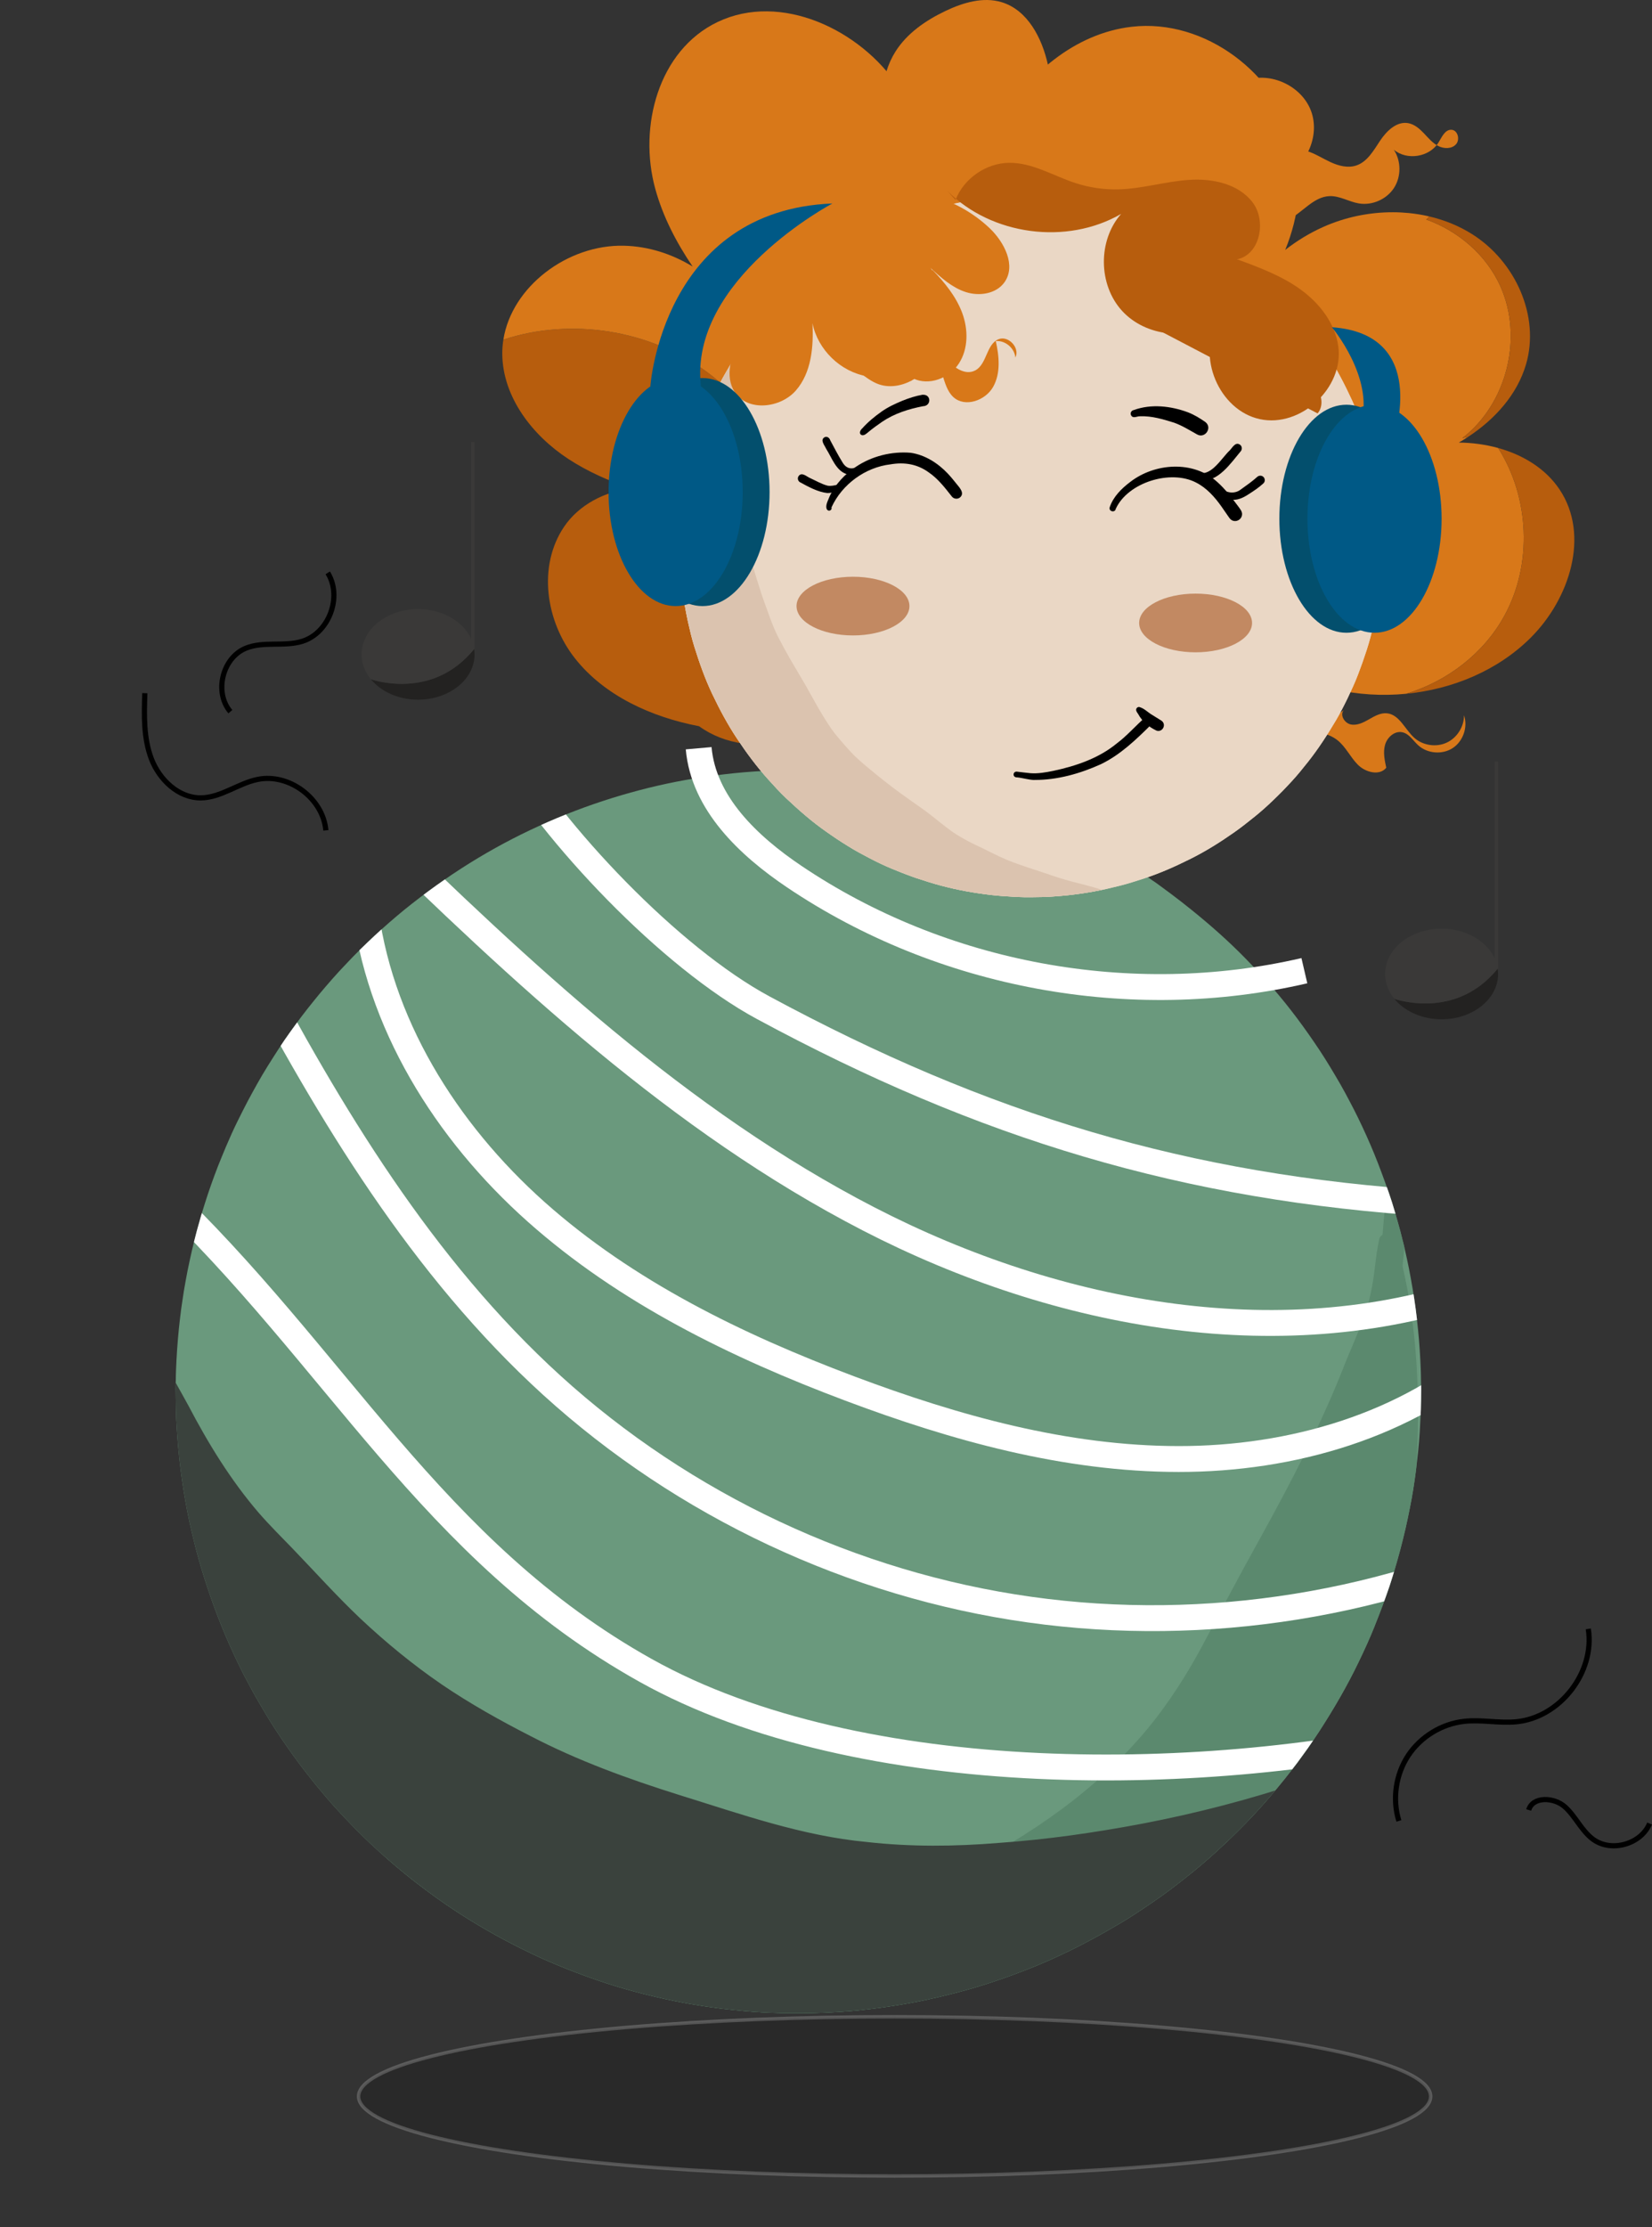 <svg viewBox="0 0 957.75 1290.77" xmlns:xlink="http://www.w3.org/1999/xlink" xmlns="http://www.w3.org/2000/svg" id="Ebene_1"><rect x="0" y="0" width="957.75" height="1290.77" fill="#333333" stroke="none"/><defs><style>.cls-1{stroke:#000;stroke-width:3px;}.cls-1,.cls-2,.cls-3,.cls-4{fill:none;}.cls-1,.cls-3,.cls-4,.cls-5{stroke-miterlimit:10;}.cls-6{clip-path:url(#clippath);}.cls-2,.cls-7,.cls-8,.cls-9,.cls-10,.cls-11,.cls-12,.cls-13,.cls-14,.cls-15,.cls-16,.cls-17,.cls-18,.cls-19{stroke-width:0px;}.cls-3{stroke-width:15px;}.cls-3,.cls-5{stroke:#fff;}.cls-20,.cls-16{fill:#ead7c5;}.cls-21{clip-path:url(#clippath-1);}.cls-4{stroke:#3a3938;}.cls-4,.cls-5{stroke-width:2px;}.cls-5{opacity:.2;}.cls-5,.cls-19{isolation:isolate;}.cls-8{fill:#5b896e;}.cls-9{fill:#3a423d;}.cls-10{fill:#3a3938;}.cls-11{fill:#232221;}.cls-12{fill:#dbc3af;}.cls-13{fill:#d87819;}.cls-14{fill:#b75d0d;}.cls-15{fill:#6a997d;}.cls-17{fill:#034f6d;}.cls-18{fill:#005986;}.cls-19{fill:#9a3c00;opacity:.5;}</style><clipPath id="clippath"><path d="m796.96,942.39c1.54-3.84,3.06-7.7,4.51-11.59,1.39-3.7,2.67-7.43,3.97-11.16.67-1.92,1.23-3.88,1.86-5.81.41-1.29.81-2.59,1.19-3.9,1.16-3.96,2.31-7.93,3.37-11.93,1.06-4.06,2.08-8.12,3.02-12.21.91-3.9,1.68-7.81,2.48-11.73,1.46-7.18,2.61-14.43,3.53-21.7.94-7.51,1.81-15.04,2.24-22.61.24-4.34.46-8.68.62-13.02.13-3.92.13-7.84.17-11.75.01-2.01-.07-4-.09-6.01-.03-1.47-.03-2.93-.09-4.39-.17-3.95-.31-7.91-.59-11.86-.29-4.05-.61-8.08-1.01-12.12-.4-3.99-.86-7.97-1.39-11.95-.51-3.97-1.13-7.9-1.77-11.85s-1.38-7.87-2.14-11.78c-.74-3.8-1.61-7.57-2.45-11.35-.4-1.82-.9-3.63-1.36-5.45-.38-1.56-.75-3.14-1.18-4.7-2.08-7.51-4.14-15.04-6.72-22.39-2.65-7.65-5.44-15.22-8.5-22.71-2.84-6.91-5.91-13.7-9.18-20.43-1.57-3.21-3.19-6.4-4.87-9.56-1.79-3.37-3.57-6.78-5.5-10.1-3.85-6.62-7.75-13.22-11.98-19.6-8.39-12.64-17.39-24.83-27.35-36.28-2.45-2.81-4.92-5.58-7.43-8.31-1.25-1.35-2.5-2.71-3.77-4.04-.09-.09-.19-.2-.28-.28-.17-.19-.35-.38-.53-.57-1.23-1.29-2.47-2.58-3.71-3.85-9.82-10.03-20.33-19.31-31.26-28.13-3.72-3-8.02-6.37-12.4-9.64-2.13-1.59-4.28-3.17-6.43-4.73-1.15-.82-2.28-1.71-3.46-2.45v.02c-.32-.22-.62-.44-.94-.65-.91-.63-1.82-1.33-2.78-1.91-1.4-.93-3.2-1.06-4.72-.44-.11-.07-.21-.14-.33-.21-3.99-2.63-8-5.24-12.06-7.78-8.31-5.18-16.84-10.03-25.54-14.51-6.44-3.33-12.94-6.53-19.56-9.46-7.12-3.16-14.35-6.02-21.67-8.69-7.07-2.57-14.29-4.79-21.5-6.9-7.1-2.07-14.28-3.9-21.5-5.46-7.51-1.61-15.03-2.99-22.62-4.17-7.61-1.19-15.28-2.01-22.96-2.71-7.13-.65-14.31-1.03-21.47-1.19-7.57-.18-15.15-.21-22.71.13-7.58.34-15.15.83-22.69,1.61-7.55.78-15.06,1.79-22.56,2.99-14.34,2.32-28.57,5.62-42.5,9.72-29.06,8.55-57.08,20.75-83.07,36.33-13.41,8.04-26.21,16.97-38.52,26.6-6.04,4.72-11.86,9.72-17.57,14.83-2.68,2.4-5.31,4.85-7.91,7.34-2.8,2.69-5.61,5.38-8.31,8.18-2.83,2.94-5.65,5.9-8.43,8.89-2.63,2.83-5.15,5.76-7.68,8.69-2.41,2.79-4.76,5.62-7.06,8.49-2.36,2.96-4.76,5.9-7.02,8.94-4.55,6.14-9.1,12.32-13.25,18.74-4.29,6.66-8.58,13.33-12.43,20.26-1.91,3.42-3.81,6.85-5.64,10.31-1.91,3.63-3.74,7.31-5.57,10.98-2.45,4.93-4.71,9.99-6.88,15.08-.11.21-.22.44-.3.69-.02.04-.03.07-.03.11-.73,1.7-1.43,3.4-2.13,5.11-2.93,7.07-5.56,14.24-8,21.48-1.26,3.77-2.43,7.57-3.6,11.36-.54,1.74-1,3.51-1.49,5.26-.46,1.66-.98,3.31-1.41,4.99-.91,3.55-1.85,7.1-2.67,10.66-.95,4.14-1.85,8.26-2.69,12.42-.77,3.86-1.43,7.72-2.11,11.59-.31,1.81-.55,3.62-.82,5.43-.24,1.6-.51,3.18-.71,4.78-.47,3.83-.97,7.67-1.35,11.53-.41,4.16-.77,8.31-1.06,12.49-.29,3.98-.46,7.97-.63,11.96-.08,1.72-.08,3.44-.11,5.16-.04,1.8-.12,3.61-.11,5.41.08,7.65.13,15.3.67,22.92.28,3.9.52,7.8.9,11.69.39,4.05.79,8.11,1.32,12.16.52,3.93,1.06,7.87,1.69,11.79.64,3.99,1.35,7.95,2.09,11.92,1.48,7.84,3.41,15.58,5.36,23.32.95,3.74,2.08,7.43,3.16,11.13,1.06,3.64,2.27,7.24,3.46,10.84,1.19,3.66,2.5,7.27,3.8,10.89,1.36,3.8,2.9,7.54,4.38,11.29,1.43,3.61,3.03,7.16,4.56,10.73.65,1.49,1.35,2.93,2.03,4.39.8,1.71,1.54,3.45,2.39,5.14,1.58,3.17,3.1,6.42,4.8,9.54,1.9,3.52,3.74,7.12,5.75,10.6,3.85,6.68,7.73,13.34,11.97,19.77,2.25,3.39,4.47,6.76,6.82,10.06,2.41,3.41,4.85,6.78,7.35,10.13,2.43,3.23,4.93,6.4,7.47,9.56,2.46,3.08,5.02,6.09,7.57,9.1,5.06,5.98,10.5,11.62,15.92,17.27,1.16,1.22,2.4,2.39,3.6,3.57,1.27,1.25,2.51,2.55,3.81,3.76,2.66,2.49,5.29,5.02,8.01,7.42,5.97,5.26,11.97,10.46,18.24,15.36,3.19,2.48,6.37,4.94,9.63,7.33,3.25,2.41,6.55,4.74,9.88,7.05,1.35.95,2.73,1.85,4.11,2.76,1.51,1,2.99,2.03,4.53,2.99,3.24,2.01,6.46,4.1,9.76,6.03,3.39,1.98,6.77,4,10.21,5.89,3.6,1.98,7.19,3.91,10.84,5.78,1.29.67,2.58,1.32,3.87,1.96,2.33,1.16,4.68,2.29,7.03,3.42,3.06,1.47,6.16,2.9,9.3,4.23,3.44,1.45,6.86,2.93,10.34,4.29,3.88,1.52,7.75,3.02,11.67,4.43,7.51,2.7,15.09,5.25,22.77,7.39,3.47.96,6.94,1.94,10.43,2.81,4.15,1.03,8.31,2.01,12.48,2.94,3.65.82,7.35,1.5,11.03,2.22,1.9.39,3.83.67,5.74.99,1.55.26,3.09.54,4.64.76,1.21.17,2.41.35,3.61.52.13.02.25.04.39.06,2.44.35,4.89.7,7.33,1,4.22.5,8.41.94,12.62,1.33,7.11.66,14.25,1.08,21.38,1.21,4.06.07,8.1.15,12.15.11,4.15-.03,8.27-.13,12.41-.28,3.94-.14,7.87-.4,11.8-.66,3.27-.21,6.53-.48,9.78-.84,4.14-.46,8.27-.93,12.4-1.5,4.14-.57,8.26-1.21,12.4-1.9,3.77-.62,7.53-1.38,11.29-2.1,1.82-.35,3.62-.79,5.43-1.2,1.88-.41,3.79-.81,5.66-1.29.21-.04.52-.12.83-.2.43-.11,1.05-.27,1.69-.42.22-.05.44-.11.67-.16.08-.02.16-.05.25-.07.13-.03.28-.07.42-.1.22-.06.45-.1.67-.16,0,0,.02-.01.03-.02.61-.11,1.21-.3,1.8-.44.4-.1.79-.2,1.2-.3,0,0,.24-.05.46-.11,1.38-.35,2.76-.74,4.13-1.12,1.74-.48,3.51-.93,5.25-1.45,2.93-.88,5.87-1.73,8.77-2.68,3.43-1.12,6.85-2.24,10.27-3.45,3.35-1.18,6.68-2.44,10.01-3.7,12.36-4.67,24.43-10.19,36.16-16.28,7.11-3.7,14.08-7.66,21-11.73,2.91-1.7,5.76-3.53,8.59-5.37,3.65-2.38,7.25-4.78,10.84-7.26,6.15-4.21,12.11-8.71,17.94-13.33,5.84-4.61,11.57-9.35,17.06-14.36,3.22-2.95,6.4-5.89,9.55-8.89,2.83-2.71,5.57-5.5,8.33-8.27,1.29-1.3,2.53-2.66,3.78-3.99,1.1-1.16,2.22-2.31,3.29-3.49,2.59-2.91,5.23-5.77,7.74-8.74,2.76-3.24,5.47-6.5,8.14-9.81,2.55-3.18,5.03-6.41,7.49-9.64,1.07-1.41,2.09-2.87,3.13-4.3.97-1.35,1.98-2.68,2.93-4.06,2.24-3.26,4.49-6.51,6.64-9.81,8.36-12.91,16.12-26.22,22.78-40.09,3.3-6.85,6.47-13.77,9.3-20.83h-.02s0-.02,0-.02Z" class="cls-2"></path></clipPath><clipPath id="clippath-1"><path d="m801.4,304.16c-.53-7.5-1.16-15.09-2.52-22.55-.69-3.82-1.4-7.63-2.27-11.41-.89-3.85-1.89-7.66-2.95-11.46-.62-2.23-1.34-4.44-2.07-6.65-.78-2.37-1.57-4.75-2.46-7.09-1.68-4.39-3.35-8.79-5.32-13.05-4.14-8.95-8.65-17.76-14.05-26.03-5.27-8.09-10.91-15.94-17.26-23.22-3.21-3.68-6.49-7.29-9.94-10.75-3.36-3.37-6.84-6.6-10.42-9.72-4.48-3.89-9.11-7.67-14.04-10.99-.12-.08-.23-.16-.36-.25-.48-.77-1.16-1.39-1.95-1.92-.5-.32-1.01-.63-1.57-.84-.51-.26-1.02-.52-1.53-.76,0,0-.02,0-.03-.02-.43-.29-.87-.57-1.31-.83-1.18-.92-2.73-1.14-4.16-.79-4.07-2.6-8.23-5.08-12.47-7.41-8.38-4.62-17.09-8.72-26.06-12.08-9.4-3.51-18.99-6.36-28.79-8.52-19.26-4.23-39.11-5.48-58.76-3.92-5.18.41-10.3,1.04-15.45,1.77-4.97.71-9.88,1.84-14.79,2.9-4.81,1.04-9.52,2.5-14.23,3.91-4.56,1.36-9.03,3.03-13.46,4.76-9.12,3.54-18.02,7.73-26.5,12.63-4.29,2.48-8.54,5.02-12.61,7.84-2.02,1.39-4.1,2.73-6.06,4.2-1.29.98-2.59,1.96-3.88,2.93-.84.63-1.7,1.23-2.5,1.89-2.16,1.8-4.32,3.6-6.48,5.4-1.87,1.56-3.66,3.22-5.46,4.86-3.44,3.11-6.74,6.38-9.9,9.77-1.71,1.84-3.46,3.66-5.1,5.58-1.62,1.9-3.32,3.76-4.87,5.73-3.29,4.16-6.61,8.33-9.56,12.74l-.04.05c-.33.5-.76,1.14-1.18,1.77-.07.1-.14.2-.21.31-.54.65-.97,1.42-1.43,2.13-.23.34-.46.69-.69,1.04-.07.09-.16.25-.27.4-1.18,1.75-2.23,3.59-3.32,5.4-.84,1.38-1.64,2.75-2.43,4.16-.98,1.75-2.02,3.49-2.93,5.28-1.01,2-2.02,4-3.04,6-1.62,3.21-3.1,6.52-4.48,9.84-1.5,3.59-3.01,7.2-4.27,10.88-1.07,3.12-2.2,6.5-3.25,9.92-.73,2.4-1.38,4.81-2.05,7.23-.58,2.12-1.13,4.29-1.57,6.44-.96,4.69-1.97,9.38-2.66,14.12-1.42,9.82-2.39,19.75-2.34,29.69.02,2.62.03,5.23.12,7.85.1,2.65.25,5.28.43,7.93.36,5.06.95,10.07,1.62,15.1.29,2.17.66,4.36,1.07,6.51.49,2.5.95,5.01,1.51,7.5,1.09,4.86,2.23,9.72,3.71,14.47,2.91,9.3,6.16,18.53,10.36,27.35,4.24,8.91,8.89,17.62,14.36,25.86,5.49,8.27,11.42,16.27,18.08,23.66,3.38,3.75,6.78,7.49,10.44,10.95,3.8,3.59,7.68,7.08,11.67,10.45,3.57,3.02,7.29,5.88,11.09,8.58,2.2,1.57,4.42,3.09,6.67,4.6,2.15,1.44,4.35,2.79,6.54,4.16,4.14,2.6,8.46,4.9,12.79,7.15,4.06,2.11,8.23,4.11,12.46,5.86,4.03,1.66,8.07,3.28,12.18,4.73.26.12.53.21.8.28.43.15.86.3,1.28.45,4.77,1.61,9.56,3.09,14.42,4.39,9.59,2.56,19.35,4.29,29.2,5.42,4.15.47,8.3.75,12.47.98l2.84.15c4.83.24,9.68.11,14.51.02,2.35-.05,4.72-.18,7.05-.38,2.38-.2,4.75-.36,7.12-.62,2.59-.29,5.17-.6,7.75-.97,2.56-.37,5.11-.81,7.66-1.26,4.97-.88,9.88-2.05,14.77-3.27,4.77-1.18,9.43-2.71,14.11-4.22,9.38-3.05,18.41-7.09,27.21-11.5,8.77-4.38,17.1-9.62,25.1-15.24,4.12-2.89,8.05-6.01,11.96-9.16,3.63-2.92,7.14-6.07,10.5-9.3,1.95-1.87,3.86-3.75,5.75-5.67,1.7-1.73,3.33-3.51,4.99-5.28,3.39-3.64,6.52-7.53,9.6-11.42,6.09-7.69,11.39-15.92,16.37-24.35,1.09-1.85,2.13-3.75,3.12-5.66,1.14-2.22,2.3-4.43,3.38-6.68,2.17-4.55,4.32-9.14,6.12-13.85,1.81-4.74,3.5-9.49,5.06-14.32,1.48-4.54,2.68-9.17,3.78-13.81,1.12-4.71,2.15-9.48,2.88-14.27.36-2.39.74-4.78,1.04-7.18.34-2.72.61-5.45.88-8.17.44-4.74.67-9.51.74-14.26.07-4.96.05-9.94-.3-14.89l.04.02Z" class="cls-16"></path></clipPath></defs><path d="m722.19,46.57c14.57-5.14,32.5,3.25,37.89,17.74s-2.69,32.56-17.08,38.19c-4.36-2.67-3.89-9.83,0-13.15s9.68-3.39,14.56-1.88,9.21,4.37,13.85,6.51,9.98,3.54,14.83,1.95c6.45-2.11,10.09-8.69,13.85-14.34s9.57-11.38,16.26-10.23c3.65.63,6.62,3.22,9.18,5.91s4.98,5.63,8.27,7.33,7.78,1.79,10.29-.94,1.05-8.3-2.65-8.45c-3.7-.15-5.54,4.24-7.47,7.4-5.19,8.47-18.34,10.57-25.91,4.14,4.33,6.55,4.36,15.67.07,22.24s-12.64,10.22-20.38,8.9c-5.75-.98-11.05-4.43-16.88-4.23-9.5.32-15.84,9.78-24.4,13.91-7.62,3.68-17.33,2.69-23.95-2.59s-9.75-14.62-7.49-22.78c2.59-9.38,11.01-15.7,17.57-22.88s11.61-18.17,6.29-26.31c-6.79-1.73-13.58-3.45-20.37-5.18,2.01-.53,4.01-1.06,6.02-1.6" class="cls-13"></path><path d="m779,411.58c-2.35,2.89.53,7.57,4.17,8.29s7.27-1.11,10.5-2.97,6.69-3.86,10.39-3.51c7.27.7,10.45,9.38,15.91,14.24,4.97,4.42,12.6,5.57,18.66,2.81s10.2-9.27,10.13-15.92c2.33,6.82-.48,15.04-6.5,19s-14.69,3.28-20.02-1.56c-3-2.73-5.29-6.74-9.26-7.58-4.41-.94-8.7,2.86-9.96,7.19s-.3,8.96.67,13.36c-3.9,4.87-12.05,2.7-16.46-1.72s-7.04-10.49-11.96-14.32c-6-4.67-14.15-5.12-21.75-5.38-3.4-5.83-.57-14.35,5.64-16.98,6.21-2.63,14.3,1.26,16.13,7.75" class="cls-13"></path><ellipse ry="46.14" rx="310.77" cy="1214.96" cx="518.66" class="cls-5"></ellipse><g class="cls-6"><path d="m796.96,942.39c-2.82,7.06-6,13.98-9.3,20.83-6.66,13.86-14.42,27.17-22.78,40.09-2.16,3.32-4.4,6.56-6.64,9.81-.94,1.38-1.95,2.72-2.93,4.06-1.04,1.43-2.05,2.89-3.13,4.3-2.47,3.24-4.95,6.46-7.49,9.64-2.67,3.32-5.38,6.57-8.14,9.81-2.51,2.97-5.14,5.84-7.74,8.74-1.06,1.2-2.19,2.33-3.29,3.49-1.26,1.33-2.5,2.69-3.78,3.99-2.75,2.78-5.49,5.56-8.33,8.27-3.14,3-6.32,5.94-9.55,8.89-5.49,5.01-11.22,9.75-17.06,14.36-5.84,4.62-11.8,9.12-17.94,13.33-3.59,2.47-7.19,4.87-10.84,7.26-2.82,1.85-5.68,3.67-8.59,5.37-6.92,4.07-13.89,8.03-21,11.73-11.72,6.09-23.8,11.61-36.16,16.28-3.33,1.26-6.66,2.51-10.01,3.7-3.41,1.2-6.84,2.33-10.27,3.45-2.91.96-5.85,1.8-8.77,2.68-1.74.53-3.51.97-5.25,1.45-1.37.38-2.75.77-4.13,1.12-.22.06-.46.11-.46.11-.4.1-.79.2-1.2.3-.6.15-1.19.35-1.8.44,0,0-.02.01-.03.02-.23.05-.45.1-.67.16-.15.04-.28.07-.42.1-.08.02-.16.04-.25.07-.22.06-.45.11-.67.16-.63.15-1.27.31-1.69.42-.31.08-.61.16-.83.2-1.88.48-3.78.88-5.66,1.29-1.81.41-3.61.84-5.43,1.2-3.76.72-7.51,1.47-11.29,2.1-4.13.69-8.25,1.33-12.4,1.9-4.13.57-8.26,1.04-12.4,1.5-3.25.37-6.51.64-9.78.84-3.93.26-7.86.51-11.8.66-4.14.14-8.27.24-12.41.28-4.05.03-8.09-.04-12.15-.11-7.13-.13-14.28-.55-21.38-1.21-4.21-.39-8.41-.82-12.62-1.33-2.45-.29-4.89-.65-7.33-1-.13-.01-.26-.03-.39-.06-1.2-.17-2.41-.35-3.61-.52-1.55-.22-3.1-.49-4.64-.76-1.9-.33-3.84-.61-5.74-.99-3.68-.73-7.37-1.41-11.03-2.22-4.18-.94-8.33-1.91-12.48-2.94-3.49-.87-6.96-1.85-10.43-2.81-7.68-2.13-15.27-4.7-22.77-7.39-3.92-1.41-7.79-2.92-11.67-4.43-3.48-1.36-6.9-2.84-10.34-4.29-3.13-1.32-6.24-2.75-9.3-4.23-2.35-1.13-4.7-2.26-7.03-3.42-1.29-.64-2.58-1.29-3.87-1.96-3.65-1.87-7.23-3.81-10.84-5.78-3.45-1.89-6.83-3.9-10.21-5.89-3.3-1.93-6.51-4.02-9.76-6.03-1.53-.96-3.02-2-4.53-2.99-1.38-.91-2.76-1.81-4.11-2.76-3.32-2.31-6.62-4.65-9.88-7.05-3.25-2.4-6.44-4.85-9.63-7.33-6.27-4.9-12.27-10.11-18.24-15.36-2.73-2.39-5.36-4.93-8.01-7.42-1.31-1.22-2.54-2.51-3.81-3.76-1.2-1.18-2.44-2.36-3.6-3.57-5.41-5.65-10.86-11.29-15.92-17.27-2.55-3.01-5.11-6.02-7.57-9.1-2.53-3.17-5.04-6.33-7.47-9.56-2.51-3.35-4.95-6.72-7.35-10.13-2.34-3.31-4.56-6.68-6.82-10.06-4.25-6.44-8.11-13.09-11.97-19.77-2.01-3.48-3.84-7.07-5.75-10.6-1.7-3.13-3.2-6.37-4.8-9.54-.85-1.69-1.59-3.43-2.39-5.14-.68-1.46-1.38-2.9-2.03-4.39-1.53-3.57-3.12-7.11-4.56-10.73-1.49-3.75-3.02-7.5-4.38-11.29-1.3-3.62-2.61-7.23-3.8-10.89-1.17-3.61-2.4-7.2-3.46-10.84-1.07-3.71-2.21-7.39-3.16-11.13-1.95-7.74-3.87-15.48-5.36-23.32-.74-3.97-1.45-7.93-2.09-11.92-.62-3.92-1.17-7.85-1.69-11.79-.53-4.05-.92-8.1-1.32-12.16-.38-3.89-.62-7.79-.9-11.69-.54-7.62-.59-15.28-.67-22.92,0-1.8.07-3.61.11-5.41.03-1.72.04-3.45.11-5.16.17-3.99.34-7.97.63-11.96.29-4.17.65-8.33,1.06-12.49.37-3.86.87-7.69,1.35-11.53.2-1.6.47-3.18.71-4.78.27-1.81.52-3.63.82-5.43.68-3.86,1.34-7.73,2.11-11.59.84-4.15,1.73-8.28,2.69-12.42.82-3.57,1.77-7.11,2.67-10.66.43-1.68.94-3.33,1.41-4.99.5-1.74.95-3.52,1.49-5.26,1.18-3.79,2.34-7.59,3.6-11.36,2.44-7.24,5.07-14.41,8-21.48.7-1.7,1.41-3.41,2.13-5.11.01-.03.03-.06.03-.11.08-.24.19-.46.3-.69,2.16-5.09,4.42-10.14,6.88-15.08,1.82-3.68,3.65-7.36,5.57-10.98,1.82-3.47,3.73-6.89,5.64-10.31,3.85-6.92,8.14-13.6,12.43-20.26,4.15-6.42,8.7-12.6,13.25-18.74,2.26-3.05,4.65-5.99,7.02-8.94,2.3-2.87,4.65-5.7,7.06-8.49,2.53-2.92,5.05-5.86,7.68-8.69,2.79-2.99,5.6-5.95,8.43-8.89,2.7-2.8,5.51-5.49,8.31-8.18,2.59-2.5,5.22-4.95,7.91-7.34,5.71-5.11,11.53-10.12,17.57-14.83,12.31-9.63,25.11-18.56,38.52-26.6,25.98-15.58,54.02-27.79,83.07-36.33,13.93-4.1,28.16-7.4,42.5-9.72,7.5-1.2,15.01-2.21,22.56-2.99,7.54-.78,15.11-1.27,22.69-1.61,7.56-.34,15.15-.31,22.71-.13,7.16.16,14.34.53,21.47,1.19,7.67.69,15.35,1.52,22.96,2.71,7.58,1.18,15.12,2.57,22.62,4.17,7.22,1.55,14.42,3.38,21.5,5.46,7.22,2.1,14.44,4.32,21.5,6.9,7.32,2.67,14.55,5.53,21.67,8.69,6.62,2.94,13.12,6.14,19.56,9.46,8.71,4.49,17.23,9.33,25.54,14.51,4.06,2.54,8.06,5.15,12.06,7.78.1.07.21.14.33.21,1.52-.63,3.33-.5,4.72.44.96.58,1.87,1.27,2.78,1.91.31.21.62.43.93.65v-.02c1.2.74,2.33,1.64,3.47,2.45,2.15,1.56,4.29,3.13,6.43,4.73,4.37,3.26,8.68,6.63,12.4,9.64,10.93,8.81,21.44,18.09,31.26,28.13,1.24,1.27,2.48,2.56,3.71,3.85.18.2.36.38.53.57.09.08.19.18.28.28,1.26,1.34,2.52,2.69,3.77,4.04,2.51,2.74,4.97,5.52,7.43,8.31,9.97,11.44,18.96,23.64,27.35,36.28,4.23,6.39,8.13,12.98,11.98,19.6,1.92,3.31,3.7,6.71,5.5,10.1,1.68,3.16,3.3,6.35,4.87,9.56,3.27,6.73,6.34,13.52,9.18,20.43,3.07,7.48,5.84,15.06,8.5,22.71,2.57,7.36,4.63,14.88,6.72,22.39.43,1.56.78,3.14,1.18,4.7.46,1.82.95,3.63,1.36,5.45.84,3.78,1.72,7.56,2.45,11.35.76,3.92,1.5,7.84,2.14,11.78.65,3.94,1.26,7.88,1.77,11.85.52,3.98.98,7.96,1.39,11.95.42,4.03.73,8.07,1.01,12.12.28,3.95.42,7.91.59,11.86.07,1.47.06,2.92.09,4.39.03,2.01.11,4,.09,6.01-.04,3.91-.04,7.83-.17,11.75-.16,4.34-.37,8.68-.62,13.02-.43,7.57-1.3,15.09-2.24,22.61-.92,7.27-2.07,14.52-3.53,21.7-.79,3.92-1.57,7.83-2.48,11.73-.94,4.09-1.96,8.15-3.02,12.21-1.05,4-2.21,7.97-3.37,11.93-.37,1.3-.78,2.6-1.19,3.9-.62,1.93-1.18,3.89-1.86,5.81-1.3,3.74-2.59,7.46-3.97,11.16-1.45,3.89-2.96,7.75-4.51,11.59h.02s0,.02,0,.02Z" class="cls-15"></path><path d="m785.28,998.17c-6.54,15.64-14.34,30.8-23.07,45.34-7.37,12.35-16.06,23.88-24.81,35.28-12.21,15.5-24.95,30.62-38.57,44.91-24.77,26.61-51.86,51.22-82.02,71.63-103.47,69.54-252.31,108.43-371.08,58.08-30.46-13.14-58.48-31.46-84.2-52.29-20.27-16.32-38.4-35.37-52.69-57.17-7.52-11.37-15.21-23.21-18.27-36.67-4.26-19.44,10.76-29.93,28.04-32.95,19.73-4.55,39.58.76,58.96,4.57,19.72,3.86,38.56,10.55,57.57,16.64-20.32-13.9-37.33-31.94-56.58-47.2-12.42-10.38-25.33-20.27-36.47-32.05-9.73-9.86-17.64-21.49-26.33-32.17-1.1.17-2.21-.95-1.89-2.06.26-.96,1.17-1.8,2.23-1.58,2.03.5,3.48,2.27,4.83,3.76,2.39,2.7,4.69,5.47,7.02,8.22,6.33,7.4,12.87,14.63,20,21.25,18.4,16.87,39.18,30.89,57.88,47.45,13.8,12.09,27.72,24.25,43.7,33.43,9.75,5.52,19.77,10.66,30.3,14.54,9.32,3.46,19.19,5.18,28.6,8.35,3.82,1.27,7.54,2.78,11.27,4.3,3.74,1.01,7.52,1.94,11.29,2.81,17.04,4.14,34.48,6.28,51.99,7.02,45.64,2.95,90.09-11.62,132.15-27.77,16.89-6.34,32.98-14.5,48.77-23.19,40.99-21.61,79.4-49.47,107.62-86.62,10.25-13.6,19.19-28.08,27.08-43.15,10.41-19.68,20.82-39.35,31.64-58.8,18.39-33.26,35.96-66.89,49.75-102.36,5.34-13.27,11.87-26.49,14.72-40.48,2.38-10.33,2.64-21.07,4.97-31.38.41-1.3,1.6-2.34,2.88-2.74,2.01-.66,4.1.36,5.46,1.87,1,1.25,1.54,2.79,1.9,4.32,1.17,4.04,2.26,8.1,3.12,12.22,6.07,25.66,8.52,52.04,9.09,78.37.16,23.67-.73,47.43-4.85,70.78-3.61,22.32-9.98,44.1-15.93,65.89-4.7,16.74-9.54,33.48-16.09,49.61l.03-.02h0Z" class="cls-8"></path><path d="m796.62,780.02c1.12-8.12,1.94-16.27,2.85-24.41-.18-.45-.28-.92-.27-1.42.18-6.7.69-13.41,1.08-20.1,1.62-28,4.56-55.92,8.28-83.7.95-4.99,1.24-10.45,4.07-14.8,2.31-3.38,6.73-1.48,6.93,2.38.37,4.56-.68,9.14-.86,13.69-.92,10.68-1.84,21.34-2.77,32.01.49.54.76,1.27.73,2.04,1.48.59,2.51,2.17,2.23,3.79-1.57,10.02-3.12,20.03-4.3,30.1-.64,6.43-1.47,12.85-1.83,19.31-.45,3.51.48,11.19-5.17,9.78-1.38,10.75-2.66,21.53-4.27,32.26-.73,4.37-7.18,3.51-6.7-.92h-.02s0-.02,0-.02Z" class="cls-8"></path><g id="Vektorebene-11"><path d="m825.8,1007.1c8.22.29,9.19,9.12,5.33,15.31-6.84,11.2-16.2,20.66-25.57,29.76-27.79,26.17-58.39,49.06-89.36,71.28-45.94,32.31-93.39,62.7-143.57,87.99-46.6,23.8-95.11,44.04-145.16,59.33-64.72,20.8-131.24,32.19-194.36-.52-17.46-8.82-33.5-20.36-47.67-33.82-10.01-9.59-19.28-19.95-28.28-30.48-28.22-32.14-50.48-68.8-72.45-105.36-24.88-42.63-46.66-87.53-59.19-135.42-6.17-24.62-10.97-49.53-15.04-74.58-4.2-26.51-9.02-52.99-10.32-79.84-.63-19.71-.63-54.46,20.13-63.79,21.33-7.98,29.86-2.99,43.11,14.24,10.45,13.79,22.2,26.63,31.43,41.3-9.16-16.93-12.42-36.41-11.81-55.51-.14-2.3,1.85-4.52,3.86-2.43.35.35.76.66,1.01.85,1.45.92.58,3.33-1.11,3.09.68,13.09,3.03,26.14,7.88,38.35,4.01,9.58,9.53,18.43,14.45,27.56,11.52,22.03,24.62,43.41,40.84,62.29,6.29,7.24,13.1,13.98,19.77,20.88,13.05,13.56,25.62,27.59,39.3,40.54,14.76,13.86,30.46,26.74,47.18,38.18,16.42,11.16,33.78,20.85,51.44,29.88,27.48,14.29,56.63,24.84,86.12,34.1,35.65,11.06,71.28,23.73,108.62,27.24,25.49,2.88,51.21,2.65,76.75.54,27.86-1.95,55.56-5.94,82.99-11.13,31.6-6.02,62.78-14.16,93.28-24.41,18.28-6.15,35.99-13.83,53.91-20.94,5.33-1.94,10.66-4.72,16.48-4.44v-.02s0,0,0,0Z" class="cls-9"></path></g><path d="m290.3,431.17c30.52,52.69,98.56,123.94,152.15,152.84,127.53,68.79,244.72,104.56,389.34,113.56" class="cls-3"></path><path d="m213.56,477.29c88.59,86.3,180.11,172.4,290,229.13,109.89,56.73,242.19,81.29,358.39,38.94" class="cls-3"></path><path d="m211.3,522.92c7.54,69.55,47.28,132.87,99.52,179.4,52.24,46.53,116.33,77.78,181.82,102.39,61.18,22.99,125.31,40.83,190.67,40.87s132.46-19.2,181.11-62.84" class="cls-3"></path><path d="m143.75,555.64c47.53,89.93,100.93,178.79,176.18,247.23,76.58,69.65,174.44,115.59,276.95,129.98,102.51,14.4,209.24-2.79,302.05-48.65" class="cls-3"></path><path d="m91.71,688.68c103.57,97.85,158.27,210.01,282.69,279.46,124.41,69.45,327.19,66.81,465.78,33.71" class="cls-3"></path></g><path d="m405.05,433.64c2.79,31.87,28.85,56.5,55.38,74.38,85.53,57.62,195.32,77.87,295.78,54.55" class="cls-3"></path><path d="m462.74,326.32c-1.16,25.61-9.81,50.22-18.37,74.39-3.65,10.3-7.76,21.15-13.78,30.18-9.08-1.32-17.71-4.5-25.31-10.01h0c-27.61-5.27-54.84-17.65-71.91-39.29-17.08-21.64-21.72-53.57-6.31-76.36,8.5-12.58,23.62-20.55,38.94-22.04-12.82-4.42-25.2-9.81-36.46-17.17-21.11-13.8-38.03-36-38.34-60.65-.03-2.37.11-4.71.41-7.03.06-.5.13-1,.22-1.5,39.41-12.96,84.97-5.72,118.32,18.98,34.13,25.27,54.5,68.07,52.59,110.5Z" class="cls-14"></path><path d="m872.26,356.71c-11.97,21.93-33.23,38.21-57.1,45.37-13.93,1.35-28.1.48-41.66-2.65-15.84-3.66-30.84-10.41-43.64-20.33-24.25,16.04-48.86,32.25-76.61,41.57s-59.48,11.08-85.77-1.58c-21.31-10.26-37.58-31.49-39.59-53.94-4.08,22.61-19.02,43.41-40.04,54.23-17.48,9-38.34,14.28-57.26,11.51,6.02-9.03,10.13-19.88,13.78-30.18,8.56-24.17,17.21-48.78,18.37-74.39,1.91-42.43-18.46-85.23-52.59-110.5-33.35-24.7-78.91-31.94-118.32-18.98,4.83-30.68,37.15-55.18,69.86-54.43,14.24.33,27.87,4.76,39.85,12.05-9.49-14.03-17.24-28.92-21.68-45.14-9.84-35.86,1.8-80.16,36.19-96.58,36.6-17.47,82.79,4.39,104.8,37.64s25.99,74.36,29.37,113.71c6.26-31.75,12.73-64.11,28.88-92.4,16.15-28.29,43.89-52.37,77.06-56.18,42.66-4.9,84.63,27.55,94.45,68.01,4.97,20.44,2.48,41.82-5.51,61.33,6.77-5.29,14.15-9.8,22.08-13.34,12.58-5.62,26.54-8.54,40.4-8.5,3.06,0,6.12.16,9.15.46,3.95.39,7.86,1.03,11.7,1.92-.35.74-.91,1.35-1.59,1.81,18.68,6.7,34.89,20.6,43.03,38.76,13.33,29.73,3.73,68.02-22.05,87.94,1.1-.2,2.19-.43,3.27-.69-1.75,1.15-3.54,2.25-5.35,3.29,7.69.06,15.45,1.1,22.83,3.14,18.18,28.59,19.98,67.24,3.69,97.07Z" class="cls-13"></path><path d="m537.5,125.02c-9.09-14.47-18.29-29.18-23.02-45.6s-4.45-35.07,4.66-49.52c6.73-10.67,17.6-18.11,28.99-23.54,10.18-4.85,21.87-8.37,32.65-5.07,15.03,4.6,23.33,20.79,26.73,36.14,5.01,22.59,2.74,47.27-9.04,67.18s-33.74,34.22-56.88,34.1c-5.89-.03-12.17-1.14-16.46-5.18-4.29-4.04-5.48-11.72-1.14-15.71" class="cls-13"></path><g id="Vektorebene_Vektorebene-3"><path d="m801.4,304.16c-.53-7.5-1.16-15.09-2.52-22.55-.69-3.82-1.4-7.63-2.27-11.41-.89-3.85-1.89-7.66-2.95-11.46-.62-2.23-1.34-4.44-2.07-6.65-.78-2.37-1.57-4.75-2.46-7.09-1.68-4.39-3.35-8.79-5.32-13.05-4.14-8.95-8.65-17.76-14.05-26.03-5.27-8.09-10.91-15.94-17.26-23.22-3.21-3.68-6.49-7.29-9.94-10.75-3.36-3.37-6.84-6.6-10.42-9.72-4.48-3.89-9.11-7.67-14.04-10.99-.12-.08-.23-.16-.36-.25-.48-.77-1.16-1.39-1.95-1.92-.5-.32-1.01-.63-1.57-.84-.51-.26-1.02-.52-1.53-.76,0,0-.02,0-.03-.02-.43-.29-.87-.57-1.31-.83-1.18-.92-2.73-1.14-4.16-.79-4.07-2.6-8.23-5.08-12.47-7.41-8.38-4.62-17.09-8.72-26.06-12.08-9.4-3.51-18.99-6.36-28.79-8.52-19.26-4.23-39.11-5.48-58.76-3.92-5.18.41-10.3,1.04-15.45,1.77-4.97.71-9.88,1.84-14.79,2.9-4.81,1.04-9.52,2.5-14.23,3.91-4.56,1.36-9.03,3.03-13.46,4.76-9.12,3.54-18.02,7.73-26.5,12.63-4.29,2.48-8.54,5.02-12.61,7.84-2.02,1.39-4.1,2.73-6.06,4.2-1.29.98-2.59,1.96-3.88,2.93-.84.63-1.7,1.23-2.5,1.89-2.16,1.8-4.32,3.6-6.48,5.4-1.87,1.56-3.66,3.22-5.46,4.86-3.44,3.11-6.74,6.38-9.9,9.77-1.71,1.84-3.46,3.66-5.1,5.58-1.62,1.9-3.32,3.76-4.87,5.73-3.29,4.16-6.61,8.33-9.56,12.74l-.04.05c-.33.5-.76,1.14-1.18,1.77-.07.1-.14.2-.21.31-.54.65-.97,1.42-1.43,2.13-.23.34-.46.69-.69,1.04-.07.09-.16.25-.27.4-1.18,1.75-2.23,3.59-3.32,5.4-.84,1.38-1.64,2.75-2.43,4.16-.98,1.75-2.02,3.49-2.93,5.28-1.01,2-2.02,4-3.04,6-1.62,3.21-3.1,6.52-4.48,9.84-1.5,3.59-3.01,7.2-4.27,10.88-1.07,3.12-2.2,6.5-3.25,9.92-.73,2.4-1.38,4.81-2.05,7.23-.58,2.12-1.13,4.29-1.57,6.44-.96,4.69-1.97,9.38-2.66,14.12-1.42,9.82-2.39,19.75-2.34,29.69.02,2.62.03,5.23.12,7.85.1,2.65.25,5.28.43,7.93.36,5.06.95,10.07,1.62,15.1.29,2.17.66,4.36,1.07,6.51.49,2.5.95,5.01,1.51,7.5,1.09,4.86,2.23,9.72,3.71,14.47,2.91,9.3,6.16,18.53,10.36,27.35,4.24,8.91,8.89,17.62,14.36,25.86,5.49,8.27,11.42,16.27,18.08,23.66,3.38,3.75,6.78,7.49,10.44,10.95,3.8,3.59,7.68,7.08,11.67,10.45,3.57,3.02,7.29,5.88,11.09,8.58,2.2,1.57,4.42,3.09,6.67,4.6,2.15,1.44,4.35,2.79,6.54,4.16,4.14,2.6,8.46,4.9,12.79,7.15,4.06,2.11,8.23,4.11,12.46,5.86,4.03,1.66,8.07,3.28,12.18,4.73.26.12.53.21.8.28.43.15.86.3,1.28.45,4.77,1.61,9.56,3.09,14.42,4.39,9.59,2.56,19.35,4.29,29.2,5.42,4.15.47,8.3.75,12.47.98l2.84.15c4.83.24,9.68.11,14.51.02,2.35-.05,4.72-.18,7.05-.38,2.38-.2,4.75-.36,7.12-.62,2.59-.29,5.17-.6,7.75-.97,2.56-.37,5.11-.81,7.66-1.26,4.97-.88,9.88-2.05,14.77-3.27,4.77-1.18,9.43-2.71,14.11-4.22,9.38-3.05,18.41-7.09,27.21-11.5,8.77-4.38,17.1-9.62,25.1-15.24,4.12-2.89,8.05-6.01,11.96-9.16,3.63-2.92,7.14-6.07,10.5-9.3,1.95-1.87,3.86-3.75,5.75-5.67,1.7-1.73,3.33-3.51,4.99-5.28,3.39-3.64,6.52-7.53,9.6-11.42,6.09-7.69,11.39-15.92,16.37-24.35,1.09-1.85,2.13-3.75,3.12-5.66,1.14-2.22,2.3-4.43,3.38-6.68,2.17-4.55,4.32-9.14,6.12-13.85,1.81-4.74,3.5-9.49,5.06-14.32,1.48-4.54,2.68-9.17,3.78-13.81,1.12-4.71,2.15-9.48,2.88-14.27.36-2.39.74-4.78,1.04-7.18.34-2.72.61-5.45.88-8.17.44-4.74.67-9.51.74-14.26.07-4.96.05-9.94-.3-14.89l.04.02Z" class="cls-20"></path><g class="cls-21"><path d="m801.4,304.16c.36,4.95.38,9.93.3,14.89-.07,4.75-.3,9.52-.74,14.26-.26,2.73-.54,5.45-.88,8.17-.3,2.4-.68,4.78-1.04,7.18-.73,4.79-1.75,9.55-2.88,14.27-1.1,4.64-2.3,9.27-3.78,13.81-1.57,4.82-3.25,9.58-5.06,14.32-1.8,4.71-3.95,9.3-6.12,13.85-1.07,2.25-2.24,4.46-3.38,6.68-.99,1.91-2.03,3.82-3.12,5.66-4.98,8.43-10.28,16.66-16.37,24.35-3.08,3.89-6.21,7.78-9.6,11.42-1.66,1.77-3.29,3.55-4.99,5.28-1.89,1.93-3.8,3.8-5.75,5.67-3.36,3.23-6.87,6.38-10.5,9.3-3.91,3.14-7.85,6.27-11.96,9.16-8,5.62-16.34,10.86-25.1,15.24-8.8,4.41-17.84,8.45-27.21,11.5-4.67,1.51-9.34,3.04-14.11,4.22-4.89,1.22-9.8,2.39-14.77,3.27-2.55.45-5.1.89-7.66,1.26-2.59.38-5.16.69-7.75.97-2.37.27-4.75.43-7.12.62-2.34.2-4.71.33-7.05.38-4.84.09-9.68.21-14.51-.02l-2.84-.15c-4.17-.23-8.32-.51-12.47-.98-9.85-1.13-19.61-2.86-29.2-5.42-4.86-1.3-9.65-2.78-14.42-4.39-.43-.14-.86-.29-1.28-.45-.27-.07-.54-.16-.8-.28-4.11-1.46-8.15-3.07-12.18-4.73-4.23-1.75-8.4-3.75-12.46-5.86-4.32-2.25-8.65-4.55-12.79-7.15-2.19-1.37-4.39-2.72-6.54-4.16-2.25-1.51-4.46-3.03-6.67-4.6-3.8-2.7-7.52-5.56-11.09-8.58-3.99-3.37-7.87-6.86-11.67-10.45-3.66-3.46-7.07-7.21-10.44-10.95-6.66-7.38-12.59-15.39-18.08-23.66-5.47-8.23-10.12-16.94-14.36-25.86-4.19-8.82-7.45-18.04-10.36-27.35-1.48-4.75-2.62-9.61-3.71-14.47-.56-2.49-1.02-4.99-1.51-7.5-.41-2.14-.78-4.34-1.07-6.51-.67-5.03-1.26-10.04-1.62-15.1-.18-2.65-.33-5.28-.43-7.93-.1-2.62-.11-5.23-.12-7.85-.05-9.94.92-19.87,2.34-29.69.69-4.75,1.7-9.43,2.66-14.12.44-2.15.99-4.31,1.57-6.44.67-2.42,1.31-4.83,2.05-7.23,1.05-3.41,2.18-6.79,3.25-9.92,1.26-3.68,2.77-7.29,4.27-10.88,1.39-3.33,2.86-6.63,4.48-9.84,1.02-2,2.03-4,3.04-6,.91-1.79,1.95-3.53,2.93-5.28.78-1.41,1.58-2.79,2.43-4.16,1.09-1.8,2.14-3.64,3.32-5.4.1-.15.2-.31.27-.4.23-.34.46-.69.69-1.04.46-.71.89-1.48,1.43-2.13.07-.11.14-.21.21-.31.42-.63.85-1.26,1.18-1.77l.04-.05c2.95-4.41,6.27-8.58,9.56-12.74,1.55-1.97,3.24-3.83,4.87-5.73,1.64-1.92,3.38-3.74,5.1-5.58,3.16-3.39,6.46-6.66,9.9-9.77,1.8-1.64,3.59-3.3,5.46-4.86,2.16-1.8,4.32-3.6,6.48-5.4.8-.66,1.66-1.26,2.5-1.89,1.29-.97,2.58-1.95,3.88-2.93,1.96-1.48,4.04-2.81,6.06-4.2,4.07-2.82,8.32-5.36,12.61-7.84,8.48-4.9,17.38-9.09,26.5-12.63,4.43-1.73,8.89-3.4,13.46-4.76,4.71-1.4,9.42-2.87,14.23-3.91,4.91-1.06,9.82-2.19,14.79-2.9,5.14-.73,10.27-1.37,15.45-1.77,19.65-1.56,39.5-.31,58.76,3.92,9.8,2.15,19.39,5.01,28.79,8.52,8.97,3.36,17.68,7.46,26.06,12.08,4.24,2.34,8.4,4.81,12.47,7.41,1.43-.36,2.98-.13,4.16.79.44.26.88.54,1.31.83,0,0,.02.02.03.02.51.25,1.02.5,1.53.76.57.21,1.07.52,1.57.84.79.53,1.46,1.15,1.95,1.92.12.08.24.16.36.25,4.93,3.32,9.56,7.09,14.04,10.99,3.58,3.12,7.06,6.35,10.42,9.72,3.45,3.46,6.73,7.07,9.94,10.75,6.35,7.28,11.98,15.13,17.26,23.22,5.39,8.27,9.91,17.08,14.05,26.03,1.97,4.26,3.65,8.67,5.32,13.05.88,2.34,1.68,4.71,2.46,7.09.72,2.21,1.44,4.42,2.07,6.65,1.05,3.8,2.06,7.61,2.95,11.46.87,3.78,1.58,7.59,2.27,11.41,1.36,7.47,1.98,15.05,2.52,22.55l-.04-.02h0Z" class="cls-16"></path><g id="Vektorebene-13"><path d="m657.96,521.63c.31.08.61.16.92.24-.31-.08-.62-.16-.92-.24Z" class="cls-12"></path><path d="m662.58,522.84c1.16,11-3.65,23.27-9.3,32.5-18.19,28.13-51.14,40.65-84.14,42.38-12.39.65-24.77-.22-36.39-2.36-106.23-21.48-211.98-168.68-204.54-276.02,2.24-46.16,16.08-92.53,42.08-130.93,8.4-12.06,17.67-23.8,29.24-32.98,13.36-12.41,50.6-23.93,47.45,5.84,3.21-2.79,7.75,2.02,4.91,5.08h.01c-20.54,29.77-24.73,64.92-20.46,99.57-.79.14-1.53.66-1.9,1.44-.72,1.51-.78,3.17-.95,4.81-.11,1.09-.16,2.18-.21,3.27-.14,3.19-.17,6.54.46,9.68.54,2.71,1.32,5.38,1.96,8.07.46,1.97.86,3.95,1.25,5.94.27,1.8.53,3.59.74,5.39.29,2.56.51,5.13.75,7.7.27,2.73.49,5.49,1.06,8.19,1.08,5.07,2.54,10.04,4.07,14.99.86,2.77,1.71,5.53,2.61,8.28,1.07,3.27,2.28,6.5,3.45,9.75,1.9,5.29,3.78,10.58,6.34,15.59,2.38,4.66,4.91,9.27,7.52,13.8,2.68,4.64,5.48,9.21,8.17,13.85,2.65,4.57,5.11,9.26,7.76,13.83,1.7,2.93,3.46,5.8,5.3,8.64,1.52,2.35,3.13,4.72,4.93,6.88,1.95,2.34,3.89,4.68,5.93,6.93,1.75,1.93,3.49,3.93,5.4,5.71,3.92,3.67,8.05,7.05,12.21,10.43,4.48,3.64,9.03,7.18,13.7,10.57,4.33,3.14,8.69,6.22,13.06,9.27,3.5,2.48,6.8,5.19,10.15,7.85,2.01,1.6,4.04,3.15,6.1,4.68,2.23,1.64,4.61,3.04,6.99,4.44-.2-.12-.4-.24-.61-.36,4.22,2.46,8.66,4.51,13.07,6.61,5.46,2.73,10.94,5.49,16.66,7.62,6.1,2.29,12.33,4.21,18.51,6.28,5.25,1.84,10.51,3.55,15.89,4.97.12.04.25.07.37.1l.19.05s.08.02.12.03h.04c3.01.78,6.04,1.5,9.02,2.34,1.77.51,3.56.96,5.31,1.53,1.49.48,2.98.97,4.47,1.46,3.94,1.33,7.88,2.64,11.87,3.8.09.03.18.05.27.08.03,0,.07.02.1.03.15.04.31.09.46.13.06.02.12.04.19.05,1.18.33,2.37.66,3.55.97.05.02.11.03.16.04,1.54.41,3.08.81,4.62,1.21h.03Z" class="cls-12"></path></g></g></g><path d="m437.3,164.85c2.56,10.68-3.42,21.29-8.37,31.08s-8.95,22.04-2.98,31.26c7.46,11.52,26.49,9.45,35.49-.91s10.28-25.26,9.59-38.97c3.06,15.37,16.28,28.2,31.74,30.78s32.13-5.25,40.02-18.79c7.89-13.55,6.47-31.91-3.41-44.08,6.11,5.62,12.48,11.39,20.37,14s17.75,1.16,22.57-5.6c6.9-9.68-.02-23.28-8.66-31.45-20.31-19.21-50.94-26.8-77.87-19.29s-49.21,29.85-56.65,56.8" class="cls-13"></path><path d="m549.18,110.6c25.71,25.84,69.23,31.62,100.79,13.38-13.52,15.38-13.29,40.98.5,56.12s39.26,17.75,55.83,5.72c-12.85,20.51.44,51.99,24.1,57.1,23.66,5.1,48.74-18.11,45.49-42.09-1.83-13.47-10.89-25.11-21.91-33.08-11.02-7.96-23.95-12.78-36.71-17.45,13.29-2.83,17.14-22.21,8.92-33.02s-23.3-13.95-36.85-13.03c-13.55.91-26.77,5.04-40.35,5.48-8.59.28-17.22-.95-25.39-3.6-12.91-4.19-25.12-11.98-38.69-11.77-13.33.21-26.12,9.1-30.95,21.53l-4.78-5.29Z" class="cls-14"></path><ellipse ry="17.01" rx="32.73" cy="351.26" cx="494.52" class="cls-19"></ellipse><ellipse ry="17.01" rx="32.73" cy="361.04" cx="693.15" class="cls-19"></ellipse><line y2="256.21" x2="274.13" y1="379.24" x1="274.13" class="cls-4"></line><path d="m275.13,379.25c0,14.5-14.66,26.25-32.75,26.25-11.46,0-21.55-4.72-27.39-11.86,0,0,35.52,12.83,59.91-17.53.15,1.03.23,2.08.23,3.14h0Z" class="cls-11"></path><path d="m274.9,376.11c-24.39,30.36-59.91,17.53-59.91,17.53-3.39-4.13-5.36-9.08-5.36-14.39,0-14.5,14.66-26.26,32.75-26.26,16.76,0,30.58,10.1,32.52,23.12h0Z" class="cls-10"></path><line y2="441.45" x2="867.52" y1="564.48" x1="867.52" class="cls-4"></line><path d="m868.52,564.48c0,14.5-14.66,26.25-32.75,26.25-11.46,0-21.55-4.72-27.39-11.86,0,0,35.52,12.83,59.91-17.53.15,1.03.23,2.08.23,3.14h0Z" class="cls-11"></path><path d="m868.29,561.34c-24.39,30.36-59.91,17.53-59.91,17.53-3.39-4.13-5.36-9.08-5.36-14.39,0-14.5,14.66-26.26,32.75-26.26,16.76,0,30.58,10.1,32.52,23.12h0Z" class="cls-10"></path><path d="m887.42,369.59c-19,18.93-45.18,29.89-72.26,32.49,23.87-7.16,45.13-23.44,57.1-45.37,16.29-29.83,14.49-68.48-3.69-97.07,14.48,4.02,27.5,11.93,35.61,24.07,17.66,26.43,5.9,63.3-16.76,85.88Z" class="cls-14"></path><path d="m774.54,396.88c-.4.83-.75,1.68-1.04,2.55-2.72,7.97-1.07,17.23,3.51,24.37,5.08,7.92,13.36,13.41,22.24,16.55,16.98,6.01,36.19,3.81,52.63-3.58,16.43-7.4,30.3-19.64,41.92-33.4,20.85-24.7,35.44-56.7,31.56-88.79-3.87-32.08-30.33-62.35-62.64-63.08,2.11,2.6,4.06,5.33,5.85,8.14" class="cls-2"></path><path d="m778.6,405.58c12.29,1.35,24.74.04,36.56-3.5" class="cls-2"></path><path d="m884.72,211.15c-5.11,17.46-17.95,31.8-33.63,42.06-1.08.26-2.17.49-3.27.69,25.78-19.92,35.38-58.21,22.05-87.94-8.14-18.16-24.35-32.06-43.03-38.76.68-.46,1.24-1.07,1.59-1.81,8.82,2.05,17.27,5.44,24.93,10.25,25.18,15.81,39.54,47.56,31.36,75.51Z" class="cls-14"></path><path d="m828.81,124.18c-.07.44-.2.84-.38,1.21" class="cls-2"></path><path d="m826.84,127.2c-2.48,1.71-6.62,1.53-8.68-.94-.48-.57-.85-1.19-1.11-1.86-.13-.3-.24-.61-.32-.93-.86-3.24.34-7.1,2.73-9.61,3.14-3.3,7.74-4.73,12.21-5.57,25.15-4.73,52.39,6.66,67.41,27.38,15.02,20.72,17.51,49.61,7.06,72.97-10,22.34-31.21,39.08-55.05,44.57" class="cls-2"></path><path d="m826.84,127.2c-3.2-1.15-6.47-2.08-9.79-2.8-3.13-.66-6.29-1.13-9.47-1.39-6.01-.48-12.08-.21-18.04.91" class="cls-2"></path><path d="m298.83,206.64c-2.38-2.77-4.77-5.56-7.22-8.3-.33-.36-.65-.73-.98-1.09-8.74-9.67-18.21-18.67-29.89-24.23-15.4-7.35-35.8-7.09-47.61,5.24-17.29,18.04-7.13,47.58,3.91,70,33.3,67.58,68.61,137.66,128.57,183.25,19.35,14.71,45.5,26.75,67.22,15.86,7.46-3.74,13.16-9.59,17.76-16.48" class="cls-2"></path><path d="m291.83,196.84c-.4.13-.8.26-1.2.41-.5.16-1.01.33-1.51.51" class="cls-2"></path><path d="m654.99,182.6c21.24,4.41,43.96,1.32,63.24-8.61-6.63,13.58,0,32.03,13.77,38.27,5.09,2.31,10.72,3.06,16.15,4.38s10.97,3.39,14.63,7.61,4.74,11.1,1.09,15.34" class="cls-14"></path><ellipse ry="66.08" rx="38.89" cy="285.18" cx="407.27" class="cls-17"></ellipse><ellipse ry="66.08" rx="38.89" cy="300.64" cx="780.6" class="cls-17"></ellipse><ellipse ry="66.08" rx="38.89" cy="300.64" cx="796.88" class="cls-18"></ellipse><path d="m377.03,223.97s7.02-102.06,105.57-106.05c0,0-83.5,44.09-76.22,106.05" class="cls-18"></path><path d="m772.18,189.64s24.43,29.04,16.99,55.38,19.02,8.19,19.02,8.19c0,0,20.53-59.64-36.01-63.56Z" class="cls-18"></path><ellipse ry="66.08" rx="38.89" cy="285.18" cx="391.7" class="cls-18"></ellipse><g id="Vektorebene-7"><path d="m479.45,295.37c-1.24-2.43.65-5.23,1.46-7.55,3.29-7.12,8.85-13.05,15.37-17.32,9.17-6.15,20.66-9.01,31.66-8.09,8.31,1.19,15.8,5.99,21.47,11.97,1.83,1.94,3.51,3.99,5.18,6.1,1.73,2.16,4.91,5.39,1.89,7.88-1.4,1.08-3.56.81-4.64-.59-3.99-5.07-8.04-10.36-13.43-14.02-6.69-4.85-14.13-5.99-22.12-4.64-14.67,1.73-28.1,11.54-34.25,24.97.54,1.56-1.62,2.64-2.54,1.24h-.05v.05Z" class="cls-7"></path><path d="m715.55,301.95c-1.4-.16-2.43-1.08-3.13-2.21-1.4-2.05-2.8-4.1-4.26-6.15-3.94-5.56-8.58-10.79-14.73-13.92-14.78-7.71-39.43-.11-46.5,15.1h0v-.16c-.27,2.91-4.53,1.83-3.51-.81,2.1-6.04,6.8-10.68,11.81-14.46,14.24-11.06,36.63-12.62,50.43-.05,4.64,4.1,8.41,9.12,12.08,14.02,1.08,1.56,2.64,3.13,2.32,5.18-.27,2.16-2.43,3.78-4.53,3.45h0Z" class="cls-7"></path><path d="m479.83,285.77c-5.72-.59-11.06-3.61-16.07-6.31-1.13-.7-1.56-2.21-.86-3.4,1.89-2.86,4.75.22,6.9,1.08,3.29,1.51,6.47,3.4,9.93,4.32,1.94.38,3.88-.11,5.83-.54.38,0,.7.16.92.43,1.46,2.91-4.53,4.53-6.58,4.37h0l-.05.05Z" class="cls-7"></path><path d="m490.99,274.82c-6.36-1.94-8.74-9.6-12.03-14.73-.86-2-3.78-5.18-.81-6.74,1.51-.65,2.8.54,3.24,1.94,2.21,4.15,4.58,8.68,7.01,12.62,2.37,4.05,5.77,4.42,9.66,2.1.32-.22.76,0,.81.38-.27,3.07-5.12,5.07-7.88,4.37h0v.05Z" class="cls-7"></path><path d="m695.81,278.16c-.92-.16-1.78-.43-2.7-.7-3.34-1.19-.49-5.88,2.1-3.4,7.28,1.78,13.16-8.79,17.75-13.05,1.56-1.62,3.29-5.18,5.99-3.24,1.13.86,1.29,2.48.49,3.61-5.56,6.63-13.7,18.83-23.57,16.78h-.05Z" class="cls-7"></path><path d="m713.01,289.49c-3.4-.92-7.5-3.07-8.31-6.8-.16-2.05,2.86-2.21,2.86-.16h0l.22.27c3.13,2.97,8.09,3.67,11.6.86,3.18-2.27,6.63-4.69,9.44-7.23,1.02-.97,2.64-1.02,3.67,0s1.02,2.7,0,3.67c-2.59,2.43-5.61,4.42-8.58,6.31-3.18,2.1-6.96,3.99-10.84,2.97h0v.11h-.05Z" class="cls-7"></path><path d="m698.83,244.61c4.21,3.29-.22,9.76-4.8,7.17-4.37-2.43-8.63-5.12-13.32-6.8-6.36-2-12.95-3.99-19.74-3.72-1.73-.11-3.99,1.51-5.18-.49-.76-1.35.11-2.91,1.56-3.13,10.03-3.67,21.41-2.37,31.29,1.29,3.67,1.4,7.01,3.45,10.25,5.72h0l-.05-.05Z" class="cls-7"></path><path d="m535.06,228.8c4.91-.27,4.96,6.53,0,6.63-8.31,1.62-16.56,4.21-23.63,9.01-2.75,1.89-5.45,3.83-8.04,5.99-1.02.81-2.21,2.05-3.67,1.78-2-.7-1.08-2.86.11-3.88,3.34-3.72,7.17-6.9,11.22-9.76,3.72-2.64,7.82-4.53,11.97-6.26,3.83-1.56,7.82-2.86,11.92-3.56h.11v.05Z" class="cls-7"></path></g><g id="Vektorebene-8"><path d="m599.65,452.05c-3.36-.1-6.63-1.19-9.99-1.53-1.04.1-2.08-.59-2.03-1.68,0-1.04.89-1.73,1.88-1.63,2.62.3,5.2.64,7.82.89,4.45.35,8.91-.45,13.31-1.34,13.16-2.82,26.37-7.27,36.91-15.98,6.04-4.5,10.89-10.34,16.58-15.14,2.62-1.58,5.54,2.08,3.32,4.26-8.81,8.76-17.96,17.57-29.24,23.01-12.02,5.44-25.28,9.2-38.54,9.1h0v.05Z" class="cls-7"></path><path d="m670.31,423.35c-4.3-2.08-8.16-5.24-10.44-9.5-.49-.74-1.19-1.58-1.19-2.47-.05-1.14,1.29-2.03,2.28-1.48,2.33.74,4.11,2.52,6.09,3.86,2.03,1.34,4.11,2.47,6.14,3.81,3.41,2.13.79,7.27-2.92,5.79h.05Z" class="cls-7"></path></g><path d="m735.95,66.42c1.66.36,3.34.73,5.04.64s3.44-.71,4.54-2c1.89-2.23,1.32-5.62.22-8.34-1.15-2.84-2.86-5.59-5.48-7.16s-6.31-1.65-8.54.45c-1.32,1.24-1.97,3.06-2.24,4.85-.75,4.9,1.14,10.13,4.86,13.42,1.44-.75,2.88-1.51,4.32-2.26" class="cls-13"></path><path d="m540.64,156.45c7.05,7.33,13.66,15.39,17.2,24.92,3.54,9.53,3.59,20.81-1.95,29.34-5.54,8.52-17.41,13.08-26.53,8.58-5.18-2.56-9.03-8.07-8.76-13.84.26-5.77,5.23-11.2,11-11.19,7.08,0,11.85,6.88,16.12,12.53,4.27,5.65,11.55,11.22,17.77,7.84,6.7-3.64,6.28-14.96,13.29-17.98,5.76-2.48,12.73,4.98,9.87,10.56-.46-5.47-5.87-10.03-11.34-9.54,1.99,8.86,2.92,18.66-1.55,26.57s-16.23,12.04-22.97,5.97c-7.24-6.53-5.4-20.67-14.3-24.65-3.98-1.78-9.14-.32-11.59,3.28s-1.94,8.93,1.17,11.99c5.6-5.33,10.5-11.38,14.54-17.96,3.42-5.57,6.27-12.57,3.46-18.48-1.83-3.86-5.66-6.29-9.05-8.89s-6.75-6.04-6.86-10.32,5.13-8.36,8.51-5.74" class="cls-13"></path><path d="m485.32,210.24c9.09.2,15.37,9.27,23.91,12.39,7.26,2.66,15.64.63,22.01-3.75s11.01-10.85,14.87-17.55c2.98-5.18,5.53-11.83,2.27-16.83-3.15-4.83-9.97-5.37-15.7-4.74-11.11,1.22-21.95,4.94-31.47,10.79-3.69,2.27-7.3,4.98-9.42,8.76s-2.38,8.88.36,12.24" class="cls-13"></path><path d="m811,1055.32c-3.88-12.55-1.87-26.79,5.34-37.78,7.21-10.98,19.47-18.5,32.53-19.93,10.02-1.1,20.17,1.2,30.21.25,25.32-2.41,45.71-28.71,41.73-53.83" class="cls-1"></path><path d="m886.27,1048.97c2.39-8.04,14.75-7.4,20.99-1.81s9.66,14,16.46,18.91c10.53,7.61,27.65,2.77,32.64-9.23" class="cls-1"></path><path d="m188.91,481.25c-1.59-18.54-21.41-33.31-39.63-29.52-11.34,2.35-21.26,10.59-32.84,10.68-12.9.1-23.95-10.44-28.61-22.46-4.66-12.03-4.3-25.33-3.87-38.23" class="cls-1"></path><path d="m133.55,412.45c-9.52-11.18-4.67-31.17,8.92-36.75,10.23-4.2,22.19-.77,32.76-4.03,15.56-4.81,23.4-25.85,14.77-39.67" class="cls-1"></path></svg>